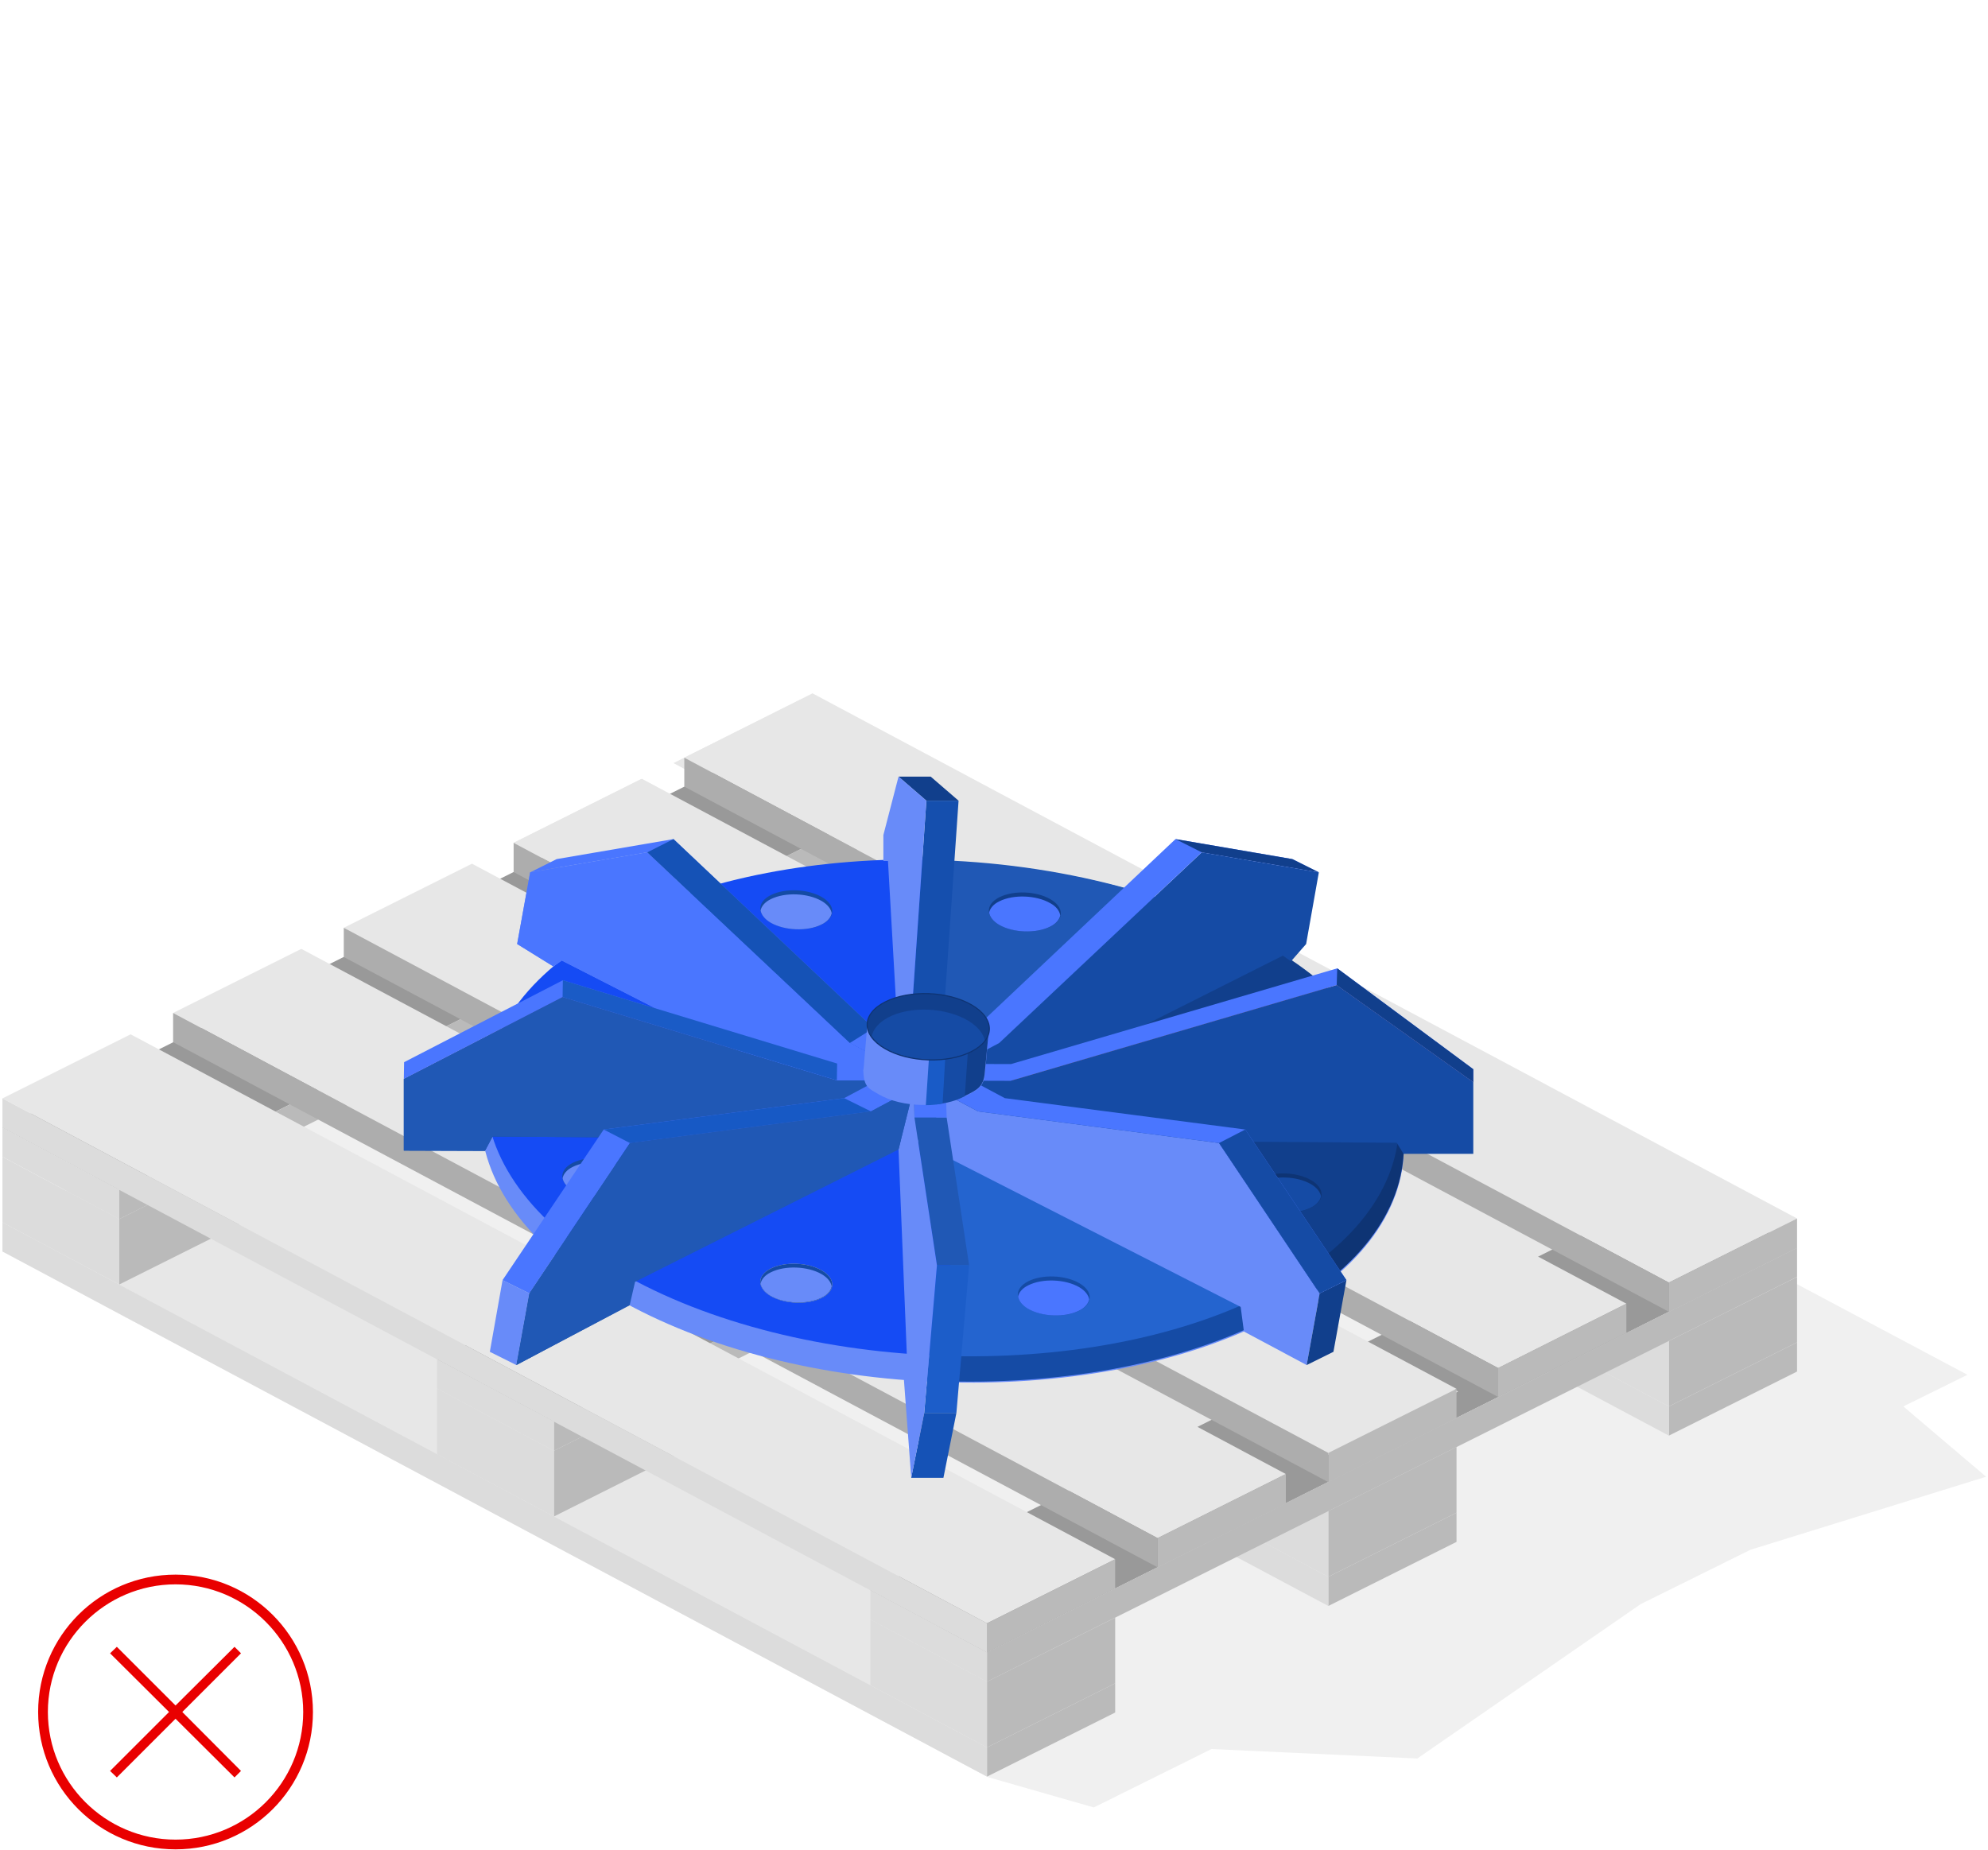 <?xml version="1.0" encoding="UTF-8"?>
<svg width="735px" height="684px" viewBox="0 0 735 684" version="1.1" xmlns="http://www.w3.org/2000/svg" xmlns:xlink="http://www.w3.org/1999/xlink">
    <title>Group</title>
    <g id="Page-1" stroke="none" stroke-width="1" fill="none" fill-rule="evenodd">
        <g id="Group">
            <g transform="translate(14, 582)" fill="#E90000" fill-rule="nonzero">
                <path d="M50.9,0.3 C22.8,0.3 0.1,23 0.1,51.1 C0.1,79.2 22.8,101.9 50.9,101.9 C79,101.9 101.7,79.2 101.7,51.1 C101.7,23.1 79,0.3 50.9,0.3 Z M50.9,98.3 C24.9,98.3 3.7,77.1 3.7,51.1 C3.7,25.1 24.9,3.9 50.9,3.9 C76.9,3.9 98.1,25.1 98.1,51.1 C98.1,77.2 76.9,98.3 50.9,98.3 Z" id="Shape"></path>
                <polygon id="Path" points="72.7 27 50.9 48.7 29.2 27 26.7 29.4 48.5 51.1 26.7 72.9 29.2 75.3 50.9 53.6 72.7 75.3 75.1 72.9 53.4 51.1 75.1 29.4"></polygon>
            </g>
            <g id="Path">
                <polygon fill="#999999" fill-rule="nonzero" opacity="0.15" points="365.3 657.2 404.4 668.4 447.9 646.8 524 650.3 606.6 593.2 647.2 573.1 734.3 546.1 703.7 520.1 727.4 508.4 362.6 314.4 328.2 297.6 0.9 462.8"></polygon>
                <g transform="translate(0, 256)" fill-rule="nonzero">
                    <g transform="translate(253, 46)">
                        <polygon fill="#E7E7E7" points="47.4 0.3 0 24 364 218.1 411.4 194.4"></polygon>
                        <polygon fill="#BABABA" points="364 218.1 364 228.9 411.4 205.2 411.4 194.4"></polygon>
                        <polygon fill="#DCDCDC" points="0 34.8 0 24 364 218.1 364 228.9"></polygon>
                    </g>
                    <g transform="translate(127, 109)">
                        <polygon fill="#E7E7E7" points="47.5 0.3 0.1 24 364.1 218.1 411.5 194.4"></polygon>
                        <polygon fill="#BABABA" points="364.1 218.1 364.1 228.9 411.5 205.2 411.5 194.4"></polygon>
                        <polygon fill="#DCDCDC" points="0.1 34.8 0.1 24 364.1 218.1 364.1 228.9"></polygon>
                    </g>
                    <g transform="translate(0, 172)">
                        <polygon fill="#E7E7E7" points="48.3 0.3 0.9 24 364.9 218.2 412.3 194.5"></polygon>
                        <polygon fill="#BABABA" points="364.9 218.2 364.9 229 412.3 205.3 412.3 194.5"></polygon>
                        <polygon fill="#DCDCDC" points="0.9 34.8 0.9 24 364.9 218.2 364.9 229"></polygon>
                    </g>
                    <g transform="translate(447, 279)">
                        <polygon fill="#BABABA" points="44.1 23.8 44.1 48.1 91.5 24.4 91.5 0.1"></polygon>
                        <polygon fill="#DCDCDC" points="44.1 23.8 0.9 0.9 0.9 25.1 44.1 48.1"></polygon>
                    </g>
                    <g transform="translate(573, 216)">
                        <polygon fill="#BABABA" points="44 23.9 44 48.1 91.4 24.4 91.4 0.2"></polygon>
                        <polygon fill="#DCDCDC" points="44 23.9 0.9 0.9 0.9 25.1 44 48.1"></polygon>
                    </g>
                    <polygon fill="#E7E7E7" points="237.1 32.1 189.7 55.8 553.7 250 601.1 226.3"></polygon>
                    <polygon fill="#E7E7E7" points="296.4 2.5 249 26.2 613 220.3 660.4 196.6"></polygon>
                    <g transform="translate(161, 97)">
                        <polygon fill="#999999" points="43.8 172.7 0.6 149.7 300.1 0 343.3 22.9"></polygon>
                        <polygon fill="#BABABA" points="43.8 172.7 43.8 183.5 343.3 33.7 343.3 22.9"></polygon>
                        <polygon fill="#DCDCDC" points="43.8 172.7 0.6 149.7 0.6 160.5 43.8 183.5"></polygon>
                    </g>
                    <g transform="translate(0, 11)">
                        <polygon fill="#999999" points="44.1 173 0.9 150 300.4 0.2 343.6 23.2"></polygon>
                        <polygon fill="#BABABA" points="44.1 173 44.1 183.8 343.6 34 343.6 23.2"></polygon>
                        <polygon fill="#DCDCDC" points="44.1 173 0.9 150 0.9 160.8 44.1 183.8"></polygon>
                    </g>
                    <g transform="translate(321, 342)">
                        <polygon fill="#BABABA" points="43.9 23.9 43.9 48.2 91.3 24.5 91.3 0.2"></polygon>
                        <polygon fill="#DCDCDC" points="43.9 23.9 0.8 0.9 0.8 25.2 43.9 48.2"></polygon>
                    </g>
                    <g transform="translate(321, 182)">
                        <polygon fill="#999999" points="43.9 173.1 0.8 150.1 300.3 0.4 343.4 23.4"></polygon>
                        <polygon fill="#BABABA" points="43.9 173.1 43.9 183.9 343.4 34.2 343.4 23.4"></polygon>
                        <polygon fill="#DCDCDC" points="43.9 173.1 0.8 150.1 0.8 160.9 43.9 183.9"></polygon>
                    </g>
                    <g transform="translate(189, 32)">
                        <polygon fill="#E7E7E7" points="48.3 0 0.9 23.7 364.9 217.9 412.3 194.1"></polygon>
                        <polygon fill="#BABABA" points="364.9 217.9 364.9 228.6 412.3 204.9 412.3 194.1"></polygon>
                        <polygon fill="#ADADAD" points="0.9 34.5 0.9 23.7 364.9 217.9 364.9 228.6"></polygon>
                    </g>
                    <g transform="translate(253, 0)">
                        <polygon fill="#E7E7E7" points="47.4 0.4 0 24.2 364 218.3 411.4 194.6"></polygon>
                        <polygon fill="#BABABA" points="364 218.3 364 229.1 411.4 205.4 411.4 194.6"></polygon>
                        <polygon fill="#ADADAD" points="0 34.9 0 24.2 364 218.3 364 229.1"></polygon>
                    </g>
                    <g transform="translate(161, 256)">
                        <polygon fill="#BABABA" points="43.8 24.5 43.8 48.8 91.2 25 91.2 0.8"></polygon>
                        <polygon fill="#DCDCDC" points="43.8 24.5 0.6 1.5 0.6 25.8 43.8 48.8"></polygon>
                    </g>
                    <g transform="translate(0, 171)">
                        <polygon fill="#BABABA" points="44.1 23.8 44.1 48 91.5 24.3 91.5 0.1"></polygon>
                        <polygon fill="#DCDCDC" points="44.1 23.8 0.9 0.8 0.9 25 44.1 48"></polygon>
                    </g>
                    <polygon fill="#E7E7E7" points="175.1 64.5 127.7 88.2 491.7 282.3 539.1 258.6"></polygon>
                    <g transform="translate(127, 63)">
                        <polygon fill="#E7E7E7" points="47.5 0.4 0.1 24.1 364.1 218.3 411.5 194.6"></polygon>
                        <polygon fill="#BABABA" points="364.1 218.3 364.1 229.1 411.5 205.4 411.5 194.6"></polygon>
                        <polygon fill="#ADADAD" points="0.1 34.9 0.1 24.1 364.1 218.3 364.1 229.1"></polygon>
                    </g>
                    <g transform="translate(0, 126)">
                        <polygon fill="#E7E7E7" points="48.3 0.5 0.9 24.2 364.9 218.3 412.3 194.6"></polygon>
                        <polygon fill="#BABABA" points="364.9 218.3 364.9 229.1 412.3 205.4 412.3 194.6"></polygon>
                        <polygon fill="#DCDCDC" points="0.9 35 0.9 24.2 364.9 218.3 364.9 229.1"></polygon>
                    </g>
                    <g transform="translate(64, 94)">
                        <polygon fill="#E7E7E7" points="47.4 0.9 0 24.6 364 218.8 411.4 195.1"></polygon>
                        <polygon fill="#BABABA" points="364 218.8 364 229.6 411.4 205.9 411.4 195.1"></polygon>
                        <polygon fill="#ADADAD" points="0 35.4 0 24.6 364 218.8 364 229.6"></polygon>
                    </g>
                </g>
                <g transform="translate(149, 287)">
                    <g transform="translate(28, 31)" fill-rule="nonzero">
                        <path d="M292.3,39.2 C358.8,77.7 358.6,136.4 291.8,170.2 C225,204 117,200.3 50.5,161.8 C-16,123.3 -15.8,64.6 51,30.8 C117.7,-3 225.8,0.7 292.3,39.2 Z" fill="#688BF9"></path>
                        <path d="M291,31.6 C356.8,69.7 356.6,127.7 290.5,161.2 C224.4,194.7 117.6,191 51.8,152.9 C-14,114.8 -13.8,56.8 52.3,23.3 C118.4,-10.2 225.2,-6.5 291,31.6 Z" fill="#154BF4"></path>
                    </g>
                    <g transform="translate(187, 115)" fill-rule="nonzero">
                        <path d="M156.5,70.4 C149.8,75.9 141.8,81.1 132.6,85.8 C98.8,102.9 54.5,110.4 10.4,108.7 C-5,108.1 3.1,92.2 4.4,74.4 C6.7,42.4 13.9,0.2 13.9,0.2 C13.9,0.2 175.2,55 156.5,70.4 Z" fill="#154BA5"></path>
                        <path d="M152,63.9 C146,68.5 139.2,72.7 131.4,76.7 C98.5,93.4 55.5,100.8 12.5,99.4 C-3.5,98.9 0.8,85.2 2.2,68.2 C4.5,39.1 14.1,0.2 14.1,0.2 C14.1,0.2 130.9,36.1 147.2,56 C149.5,58.8 154.6,61.9 152,63.9 Z" fill="#2464CF"></path>
                    </g>
                    <g transform="translate(197, 51)" fill-rule="nonzero">
                        <path d="M123.3,18.7 C189.8,57.2 189.6,115.9 122.8,149.7 C114.9,153.7 27.4,61.4 27.4,61.4 C27.4,61.4 91.5,0.3 123.3,18.7 Z" fill="#0E3474"></path>
                        <path d="M122,11.1 C187.8,49.2 187.6,107.2 121.5,140.7 C110.1,146.5 0.4,64.2 0.4,64.2 L100.3,0.4 C100.3,0.4 115.2,7.2 122,11.1 Z" fill="#113F8C"></path>
                    </g>
                    <path d="M317.6,62.1 C334.9,72.1 198,110.6 198,110.6 C198,110.6 170.2,31 185.5,30.9 C232.9,30.6 281.5,41.2 317.6,62.1 Z" fill="#2058B5" fill-rule="nonzero"></path>
                    <g transform="translate(313, 146)" fill-rule="nonzero">
                        <path d="M22.7,3.4 C27.9,6.4 27.9,11 22.7,13.6 C17.5,16.2 9.1,15.9 3.9,12.9 C-1.3,9.9 -1.3,5.3 3.9,2.7 C9.1,0.1 17.5,0.4 22.7,3.4 Z" fill="#0E3474"></path>
                        <path d="M22.7,4.9 C17.5,1.9 9.1,1.6 3.9,4.2 C1.6,5.3 0.4,6.9 0.1,8.4 C0.4,10 1.6,11.6 3.8,12.9 C9,15.9 17.4,16.2 22.6,13.6 C24.9,12.5 26.1,10.9 26.4,9.4 C26.1,7.8 24.9,6.2 22.7,4.9 Z" fill="#154BA5"></path>
                    </g>
                    <g transform="translate(56, 30)" fill-rule="nonzero">
                        <path d="M142,193.6 C98.7,192 55.4,181.4 22.4,162.3 C19.1,160.4 15.9,158.4 13,156.4 C8.4,153.3 4.2,150.1 0.3,146.8 C-3.2,143.8 143.4,83.2 143.4,83.2 C143.4,83.2 144,193.7 142,193.6 Z" fill="#688BF9"></path>
                        <path d="M145,184.4 C101.2,183.1 57.2,172.7 23.8,153.3 C23,152.8 22.2,152.3 21.6,151.8 C-3.8,132.2 131.1,108.9 132.8,85.1 C134.3,62.8 -7.1,39.7 24.3,23.7 C56.4,7.4 98.2,-0.1 140.2,0.9 C143.2,1 144.6,85 144.6,85 C144.6,85 148.5,184.5 145,184.4 Z" fill="#154BF4"></path>
                    </g>
                    <path d="M154.8,182.8 C160,185.8 160,190.4 154.8,193 C149.6,195.6 141.2,195.3 136,192.3 C130.8,189.3 130.8,184.7 136,182.1 C141.2,179.5 149.6,179.8 154.8,182.8 Z" fill="#C7C7C7" fill-rule="nonzero"></path>
                    <g transform="translate(58, 141)" fill-rule="nonzero">
                        <path d="M23.6,2.7 C28.8,5.7 28.8,10.3 23.6,12.9 C18.4,15.5 10,15.2 4.8,12.2 C-0.4,9.2 -0.4,4.6 4.8,2 C10,-0.6 18.4,-0.3 23.6,2.7 Z" fill="#154BA5"></path>
                        <path d="M23.6,4.2 C18.4,1.2 10,0.9 4.8,3.5 C2.5,4.6 1.3,6.2 1,7.7 C1.3,9.3 2.5,10.9 4.7,12.2 C9.9,15.2 18.3,15.5 23.5,12.9 C25.8,11.8 27,10.2 27.3,8.7 C27.1,7 25.8,5.5 23.6,4.2 Z" fill="#688BF9"></path>
                    </g>
                    <g fill-rule="nonzero">
                        <polygon fill="#154BA5" points="333.9 62.1 338.6 35.6 295.3 28.2 220.5 98.7 173 124 83.9 135.7 46.7 191.3 41.9 217.8 83.5 195.7 85.5 187 325.3 66.4 328.3 68.5"></polygon>
                        <g transform="translate(0, 77)">
                            <polyline fill="#CC5605" points="0.3 35 59 4.7 160.4 35.5 224.6 35.7 345.2 0.3 395.7 36.2"></polyline>
                            <polygon fill="#154BA5" points="0.3 61.5 0.3 35 59 4.7 160.4 35.5 224.6 35.7 345.2 0.3 395.7 36.2 395.7 62.7 369.9 62.7 367.4 58.6 33.1 56.3 30.3 61.6"></polygon>
                        </g>
                        <polygon fill="#688BF9" points="42.2 62.1 47 35.6 90.3 28.2 165.1 98.7 212.6 124 301.7 135.7 338.9 191.3 334.1 217.8 310.9 205.4 309.7 196.3 58.7 68.2 55.6 70.4"></polygon>
                        <polygon fill="#688BF9" points="46.7 191.3 41.9 217.8 32.1 212.9 36.8 186.4"></polygon>
                        <polygon fill="#4A76FF" points="42.2 62.1 47 35.6 90.3 28.2 165.1 98.7 189.3 111.5 185.7 133 58.7 68.2 55.6 70.4"></polygon>
                        <polygon fill="#2058B5" points="0.3 138.5 0.3 112 59 81.7 160.4 112.5 198 112.6 196.6 134.4 33.1 133.3 30.3 138.6"></polygon>
                        <polygon fill="#113F8C" points="338.9 191.3 334.1 217.8 344 212.9 348.8 186.4"></polygon>
                        <polygon fill="#4A76FF" points="311.4 130.7 222.5 119.1 202.3 108.3 220.4 98.7 295.3 28.2 338.6 35.6 328.8 30.7 285.6 23.3 211.6 93.2 192.8 103.2 174 93.2 100 23.3 56.8 30.7 47 35.6 90.3 28.2 165.2 98.7 183.3 108.3 163.1 119.1 74.2 130.7 36.8 186.4 46.7 191.3 83.9 135.7 173 124 192.8 113.4 212.6 124 301.7 135.7 338.9 191.3 348.8 186.4"></polygon>
                        <polygon fill="#4A76FF" points="395.7 108.4 345.4 71.1 224.8 106.5 160.5 106.3 59.1 75.5 0.4 105.8 0.3 112 59 81.7 160.4 112.5 224.6 112.7 345.2 77.3 395.7 113.2"></polygon>
                        <g transform="translate(183, 0)">
                            <polygon fill="#4A76FF" points="18 126.3 6.1 126.3 4.9 87.6 16.8 87.6"></polygon>
                            <polygon fill="#113F8C" points="22.4 9.1 10.5 9.1 0.2 0.2 12.1 0.2"></polygon>
                            <polygon fill="#2058B5" points="26.3 180.9 14.4 180.9 6.1 126.3 18 126.3"></polygon>
                            <polygon fill="#154FAE" points="16.8 90.3 4.9 90.3 10.5 9.1 22.4 9.1"></polygon>
                            <polygon fill="#1C5DC9" points="21.6 235.5 9.7 235.5 14.4 180.9 26.3 180.9"></polygon>
                            <polygon fill="#1552B6" points="16.8 259.5 4.9 259.5 9.7 235.5 21.6 235.5"></polygon>
                        </g>
                        <polygon fill="#113F8C" points="395.7 108.4 345.4 71.1 345.2 77.3 395.7 113.2"></polygon>
                        <polygon fill="#154BA5" points="301.7 135.7 338.9 191.3 348.8 186.4 311.4 130.7"></polygon>
                        <polygon fill="#113F8C" points="285.6 23.3 328.8 30.7 338.6 35.6 295.3 28.2"></polygon>
                        <polygon fill="#1759C5" points="163.1 119.1 74.2 130.7 83.9 135.7 173 124"></polygon>
                        <polygon fill="#1552B6" points="165.2 98.7 90.3 28.2 100 23.3 174 93.2"></polygon>
                        <polygon fill="#1A5BC6" points="160.5 106.3 59.1 75.5 59 81.7 160.4 112.5"></polygon>
                        <polygon fill="#688BF9" points="187.9 259.5 185.2 223.3 186.3 214.7 183.2 138.1 188.8 115.6 189.1 126.3 197.4 180.9 192.7 235.5"></polygon>
                        <polygon fill="#688BF9" points="183.2 0.2 177.6 21.8 177.6 31.4 179.3 31.4 183.1 98.1 188.3 100.9 187.9 90.3 193.5 9.1"></polygon>
                        <polygon fill="#2058B5" points="188.8 115.6 173 124 83.9 135.7 46.7 191.3 41.9 217.8 83.8 195.7 85.8 187 183.2 138.1"></polygon>
                    </g>
                    <g transform="translate(170, 80)">
                        <path d="M46.6,13.9 L1.7,11.7 L0.3,28 C0.2,28.6 0.1,28.9 0.2,29.5 L0.2,29.5 L0.2,29.5 C0.5,35.1 2.3,35.6 5.9,37.7 C14.7,42.8 28.9,42.8 37.8,38.4 C42.2,36.2 44.8,35.2 45.2,29.6 L45.2,29.6 L46.6,13.9 Z" fill="#688BF9" fill-rule="nonzero"></path>
                        <path d="M46.6,13.9 L37,15.4 C37,15.4 33.7,40.4 37.7,38.3 C42.1,36.1 44.7,35.1 45.1,29.5 L45.1,29.5 L46.6,13.9 Z" fill="#113F8C" fill-rule="nonzero"></path>
                        <path d="M39.4,13.9 L28,13.6 C28,13.6 25.8,41.5 27.1,41.4 C31,41 34.7,40 37.7,38.4 L39.4,13.9 Z" fill="#154BA5" fill-rule="nonzero"></path>
                        <path d="M31.1,13.6 L25.2,13 L23.3,41.7 C25.4,41.7 27.5,41.5 29.5,41.1 L31.1,13.6 Z" fill="#195BC7" fill-rule="nonzero"></path>
                        <path d="M40.2,4.6 C49,9.7 49,17.4 40.1,21.9 C31.3,26.4 17,25.9 8.2,20.8 C-0.6,15.7 -0.6,8 8.3,3.5 C17.2,-1 31.4,-0.5 40.2,4.6 Z" fill="#113F8C" fill-rule="nonzero"></path>
                        <path d="M3.3,16.1 C4.4,17.8 6.1,19.4 8.5,20.7 C17.3,25.8 31.5,26.3 40.4,21.8 C42.5,20.7 44.1,19.4 45.2,18.1 C44.7,15.4 42.7,12.8 39.2,10.6 C30.9,5.5 17.5,4.9 9.3,9.3 C5.8,11.2 3.9,13.6 3.3,16.1 Z" fill="#154BA5" fill-rule="nonzero"></path>
                        <path d="M40.2,4.6 C49,9.7 49,17.4 40.1,21.9 C31.3,26.4 17,25.9 8.2,20.8 C-0.6,15.7 -0.6,8 8.3,3.5 C17.2,-1 31.4,-0.5 40.2,4.6 Z" stroke="#0E3474" stroke-width="0.4"></path>
                    </g>
                    <g transform="translate(132, 180)" fill-rule="nonzero">
                        <path d="M22.8,2.8 C28,5.8 28,10.4 22.8,13 C17.6,15.6 9.2,15.3 4,12.3 C-1.2,9.3 -1.2,4.7 4,2.1 C9.2,-0.5 17.6,-0.2 22.8,2.8 Z" fill="#154BA5"></path>
                        <path d="M22.8,4.2 C17.6,1.2 9.2,0.9 4,3.5 C1.7,4.6 0.5,6.2 0.2,7.7 C0.5,9.3 1.7,10.9 3.9,12.2 C9.1,15.2 17.5,15.5 22.7,12.9 C25,11.8 26.2,10.2 26.5,8.7 C26.2,7.1 25,5.5 22.8,4.2 Z" fill="#688BF9"></path>
                    </g>
                    <g transform="translate(227, 185)" fill-rule="nonzero">
                        <path d="M23,2.5 C28.2,5.5 28.2,10.1 23,12.7 C17.8,15.3 9.4,15 4.2,12 C-1,9 -1,4.4 4.2,1.8 C9.4,-0.8 17.8,-0.5 23,2.5 Z" fill="#154BA5"></path>
                        <path d="M23,4 C17.8,1 9.4,0.7 4.2,3.3 C1.9,4.4 0.7,6 0.4,7.5 C0.7,9.1 1.9,10.7 4.1,12 C9.3,15 17.7,15.3 22.9,12.7 C25.2,11.6 26.4,10 26.7,8.5 C26.4,6.9 25.2,5.3 23,4 Z" fill="#4A76FF"></path>
                    </g>
                    <g transform="translate(216, 43)" fill-rule="nonzero">
                        <path d="M23.3,2.5 C28.5,5.5 28.5,10.1 23.3,12.7 C18.1,15.3 9.7,15 4.5,12 C-0.7,9 -0.7,4.4 4.5,1.8 C9.7,-0.8 18.1,-0.5 23.3,2.5 Z" fill="#113F8C"></path>
                        <path d="M23.3,4 C18.1,1 9.7,0.7 4.5,3.3 C2.2,4.4 1,6 0.7,7.5 C1,9.1 2.2,10.7 4.4,12 C9.6,15 18,15.3 23.2,12.7 C25.5,11.6 26.7,10 27,8.5 C26.7,6.8 25.5,5.2 23.3,4 Z" fill="#4A76FF"></path>
                    </g>
                    <g transform="translate(132, 42)" fill-rule="nonzero">
                        <path d="M22.8,2.7 C28,5.7 28,10.3 22.8,12.9 C17.6,15.5 9.2,15.2 4,12.2 C-1.2,9.2 -1.2,4.6 4,2 C9.2,-0.6 17.6,-0.3 22.8,2.7 Z" fill="#154BA5"></path>
                        <path d="M22.8,4.2 C17.6,1.2 9.2,0.9 4,3.5 C1.7,4.6 0.5,6.2 0.2,7.7 C0.5,9.3 1.7,10.9 3.9,12.2 C9.1,15.2 17.5,15.5 22.7,12.9 C25,11.8 26.2,10.2 26.5,8.7 C26.2,7.1 25,5.5 22.8,4.2 Z" fill="#688BF9"></path>
                    </g>
                </g>
            </g>
        </g>
    </g>
</svg>